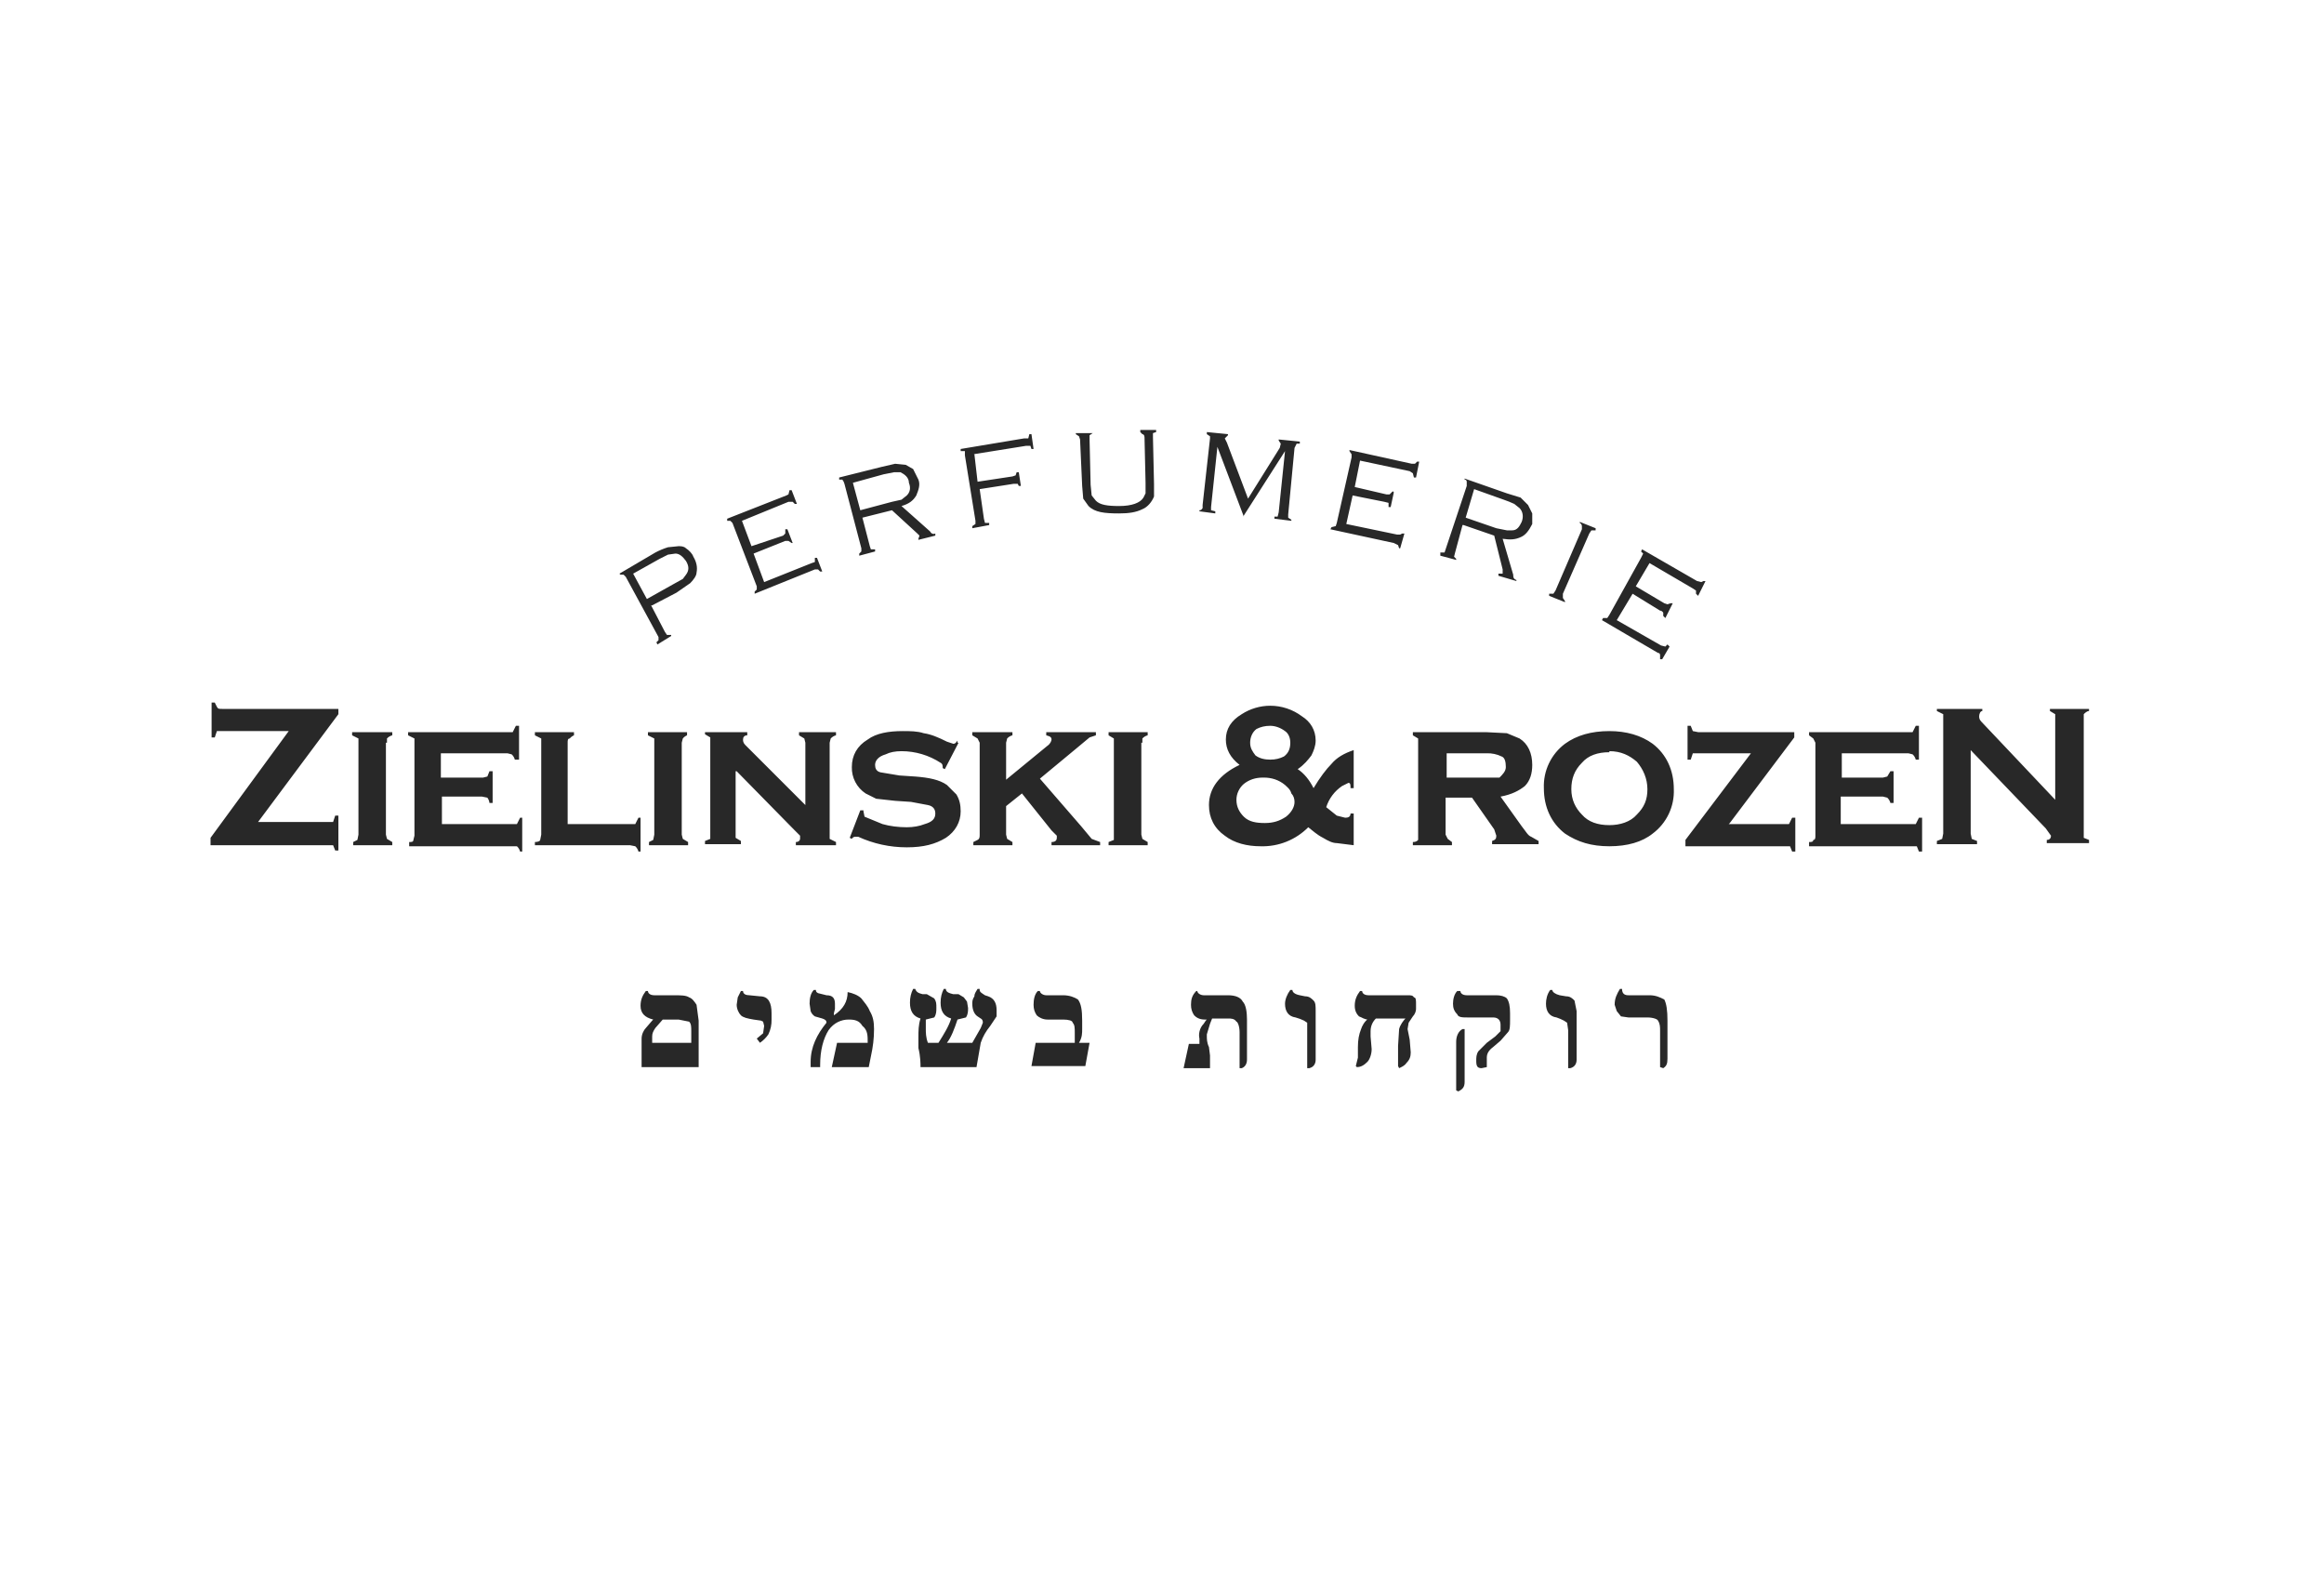 <?xml version="1.0" encoding="UTF-8"?> <svg xmlns="http://www.w3.org/2000/svg" width="220" height="149" viewBox="0 0 220 149" fill="none"> <g clip-path="url(#clip0_524_569)"> <path d="M61.637 57.299L62.937 59.799L63.137 60.099H63.537V60.199L62.237 60.999L62.137 60.799L62.337 60.599V60.299L59.237 54.598L59.037 54.398H58.737L58.637 54.298L62.037 52.298C62.421 52.094 62.823 51.927 63.237 51.798L64.237 51.698C64.437 51.698 64.737 51.698 64.938 51.898C65.238 52.098 65.538 52.398 65.638 52.698C65.938 53.198 66.038 53.698 65.938 54.198C65.938 54.498 65.638 54.898 65.338 55.198L64.037 56.099L61.737 57.299H61.637ZM61.237 56.699L63.737 55.298L64.638 54.798L64.938 54.398C65.238 53.998 65.238 53.598 64.938 53.098C64.638 52.698 64.338 52.398 63.937 52.398L63.237 52.498L62.437 52.898L59.937 54.298L61.237 56.699ZM71.338 52.398L72.338 55.098L76.839 53.298L77.139 53.198V52.798H77.339L77.84 54.098H77.639L77.439 53.898H77.139L71.438 56.199V55.998L71.639 55.798V55.498L69.338 49.498L69.138 49.297H68.838V49.097L74.439 46.897L74.639 46.797L74.739 46.397H74.939L75.439 47.697H75.239L75.039 47.497H74.639L70.238 49.297L71.138 51.698L74.139 50.698L74.339 50.498V50.098H74.539L75.039 51.398H74.939L74.639 51.198H74.339L71.338 52.398ZM81.64 48.998L82.34 51.698L82.44 51.998H82.84V52.198L81.34 52.598V52.398L81.54 52.198V51.898L79.94 45.797C79.904 45.65 79.835 45.514 79.739 45.397H79.439V45.197L83.44 44.197L84.74 43.897L85.74 43.997L86.441 44.397L86.941 45.397C87.14 45.897 86.941 46.397 86.741 46.897C86.441 47.397 86.041 47.697 85.34 47.897L88.041 50.298C88.141 50.498 88.341 50.598 88.541 50.498V50.698L86.941 51.098V50.998L87.041 50.698L86.84 50.498L84.44 48.297L81.64 48.998ZM81.44 48.297L84.44 47.497L85.34 47.297L85.841 46.897C86.141 46.597 86.24 46.197 86.041 45.697C86.041 45.197 85.64 44.897 85.241 44.697H84.641L83.64 44.897L80.74 45.697L81.44 48.297ZM92.241 42.997L92.541 45.597L95.842 45.097L96.142 44.997L96.242 44.697H96.442L96.642 45.997H96.442L96.342 45.797H95.942L92.741 46.297L93.142 49.097L93.242 49.498H93.641V49.698L92.042 49.998V49.798L92.342 49.598V49.297L91.341 43.097V42.697H90.941V42.497L96.942 41.496H97.342L97.442 41.096H97.642L97.842 42.497H97.642L97.542 42.197H97.142L92.141 42.997H92.241ZM103.143 41.596L103.243 45.897L103.343 46.897L103.743 47.397C104.143 47.797 104.843 47.897 105.944 47.897C107.144 47.897 107.944 47.597 108.244 47.097L108.443 46.697V45.697L108.344 41.396C108.344 41.196 108.244 41.096 108.143 41.096L107.944 40.896V40.696H109.444V40.896L109.144 40.996V41.396L109.244 45.797V46.997C109.044 47.497 108.644 47.997 108.143 48.197C107.543 48.497 106.844 48.597 105.944 48.597C104.543 48.597 103.643 48.497 103.043 47.897L102.543 47.197L102.443 45.997L102.243 41.596L102.143 41.296L101.843 41.096V40.996H103.443L103.143 41.196V41.596ZM117.745 48.898L115.244 42.297L114.644 47.997V48.297L115.045 48.397V48.597L113.544 48.397V48.297C113.744 48.297 113.744 48.197 113.844 48.097V47.797L114.545 41.496V41.296L114.245 41.096V40.896L116.245 41.096V41.196L115.945 41.496L116.145 41.896L118.145 47.197L121.145 42.397L121.245 41.996L121.046 41.696V41.596L123.046 41.797V41.996H122.746L122.546 42.397L121.946 48.697V48.998L122.246 49.197V49.297L120.645 49.097V48.898H120.945L121.046 48.497L121.646 42.697L117.745 48.797V48.898ZM128.046 46.897L127.446 49.598L132.247 50.598H132.547L132.747 50.498H132.947L132.547 51.898H132.447L132.347 51.598L131.947 51.398L125.946 50.098L126.046 49.898L126.446 49.798L126.546 49.498L127.946 43.297V42.997L127.746 42.697V42.597L133.647 43.897H133.947L134.147 43.697H134.348L134.048 45.197H133.847L133.748 44.797L133.447 44.597L128.747 43.597L128.246 46.097L131.247 46.797H131.547L131.847 46.497L131.947 46.597L131.647 47.997H131.447V47.597L131.047 47.497L128.046 46.897ZM138.448 49.698L137.748 52.298L137.648 52.698L137.848 52.898V52.998L136.348 52.598V52.298H136.748L136.847 51.998L138.848 45.997V45.597C138.848 45.597 138.848 45.397 138.648 45.397V45.297L142.649 46.697L143.948 47.097L144.649 47.797L145.049 48.597V49.598C144.749 50.198 144.449 50.598 144.049 50.798C143.449 51.098 142.949 51.098 142.248 50.998L143.249 54.398C143.249 54.598 143.249 54.798 143.549 54.898V54.998L141.848 54.498V54.298H142.248V53.898L141.449 50.698L138.548 49.698H138.448ZM138.748 48.998L141.648 49.998L142.649 50.198H143.149C143.648 50.198 143.849 49.798 144.049 49.398C144.249 48.898 144.149 48.397 143.849 48.097L143.348 47.697C143.023 47.546 142.689 47.413 142.349 47.297L139.548 46.297L138.748 48.998ZM147.249 55.898L149.75 50.098V49.798C149.75 49.798 149.75 49.598 149.549 49.498V49.398L151.049 49.998V50.198H150.65L150.449 50.498L147.95 56.199V56.599L148.149 56.899V56.999L146.649 56.398V56.199H147.049L147.249 55.898ZM154.55 56.199L153.05 58.699L157.25 61.099L157.651 61.199L157.85 60.999L158.051 61.199L157.351 62.399H157.151V61.999C157.151 61.999 157.151 61.799 156.95 61.799L151.65 58.699L151.75 58.499H152.15L152.35 58.199L155.351 52.798L155.55 52.398L155.351 52.198L155.45 51.998L160.651 54.998L161.051 55.098L161.251 54.998H161.451L160.751 56.398L160.551 56.199V55.898L160.251 55.699L156.15 53.298L154.85 55.498L157.55 57.099L157.85 57.199L158.15 57.099H158.351L157.651 58.499L157.451 58.299V57.999C157.451 57.999 157.351 57.799 157.151 57.799L154.55 56.199ZM24.432 77.801H31.533L31.733 77.201H32.033V80.502H31.733L31.533 80.002H19.931V79.302L27.332 69.2H20.531L20.331 69.8H20.031V66.5H20.331L20.531 66.9C20.631 67.1 20.731 67.1 21.031 67.1H32.033V67.6L24.432 77.801ZM36.533 70.3V79.002L36.633 79.402L37.134 79.702V80.002H33.433V79.702L33.833 79.501L33.933 79.002V69.9L33.333 69.6V69.3H37.134V69.6C36.941 69.648 36.767 69.753 36.633 69.9V70.3H36.533ZM41.834 75.401V78.001H48.935L49.235 77.401H49.435V80.602H49.235C49.187 80.409 49.083 80.235 48.935 80.102H38.734V79.702C38.934 79.702 39.134 79.702 39.134 79.501L39.234 79.102V69.9L38.634 69.6V69.3H48.535L48.835 68.7H49.135V71.901H48.735C48.687 71.708 48.583 71.534 48.435 71.401L48.035 71.301H41.734V73.601H45.735L46.135 73.501L46.335 73.001H46.635V76.001H46.335C46.315 75.82 46.246 75.647 46.135 75.501L45.635 75.401H41.734H41.834ZM53.836 78.001H60.137L60.437 77.401H60.637V80.602H60.437C60.389 80.409 60.284 80.235 60.137 80.102L59.637 80.002H50.636V79.702C50.936 79.702 51.136 79.602 51.136 79.501L51.236 79.002V69.9L50.636 69.6V69.3H54.336V69.6C54.179 69.665 54.042 69.768 53.936 69.9C53.736 69.9 53.736 70.1 53.736 70.3V78.001H53.836ZM64.537 70.3V79.002L64.638 79.402L65.138 79.702V80.002H61.437V79.702L61.837 79.501L61.937 79.002V69.9L61.337 69.6V69.3H65.038V69.6C64.881 69.665 64.743 69.768 64.638 69.9L64.537 70.3ZM69.638 73.001V79.302L70.138 79.602V79.902H66.738V79.602L67.238 79.402V69.8L66.738 69.5V69.3H70.738V69.6C70.438 69.6 70.338 69.8 70.338 70C70.338 70.1 70.338 70.3 70.538 70.501L76.239 76.201V70.3L76.139 69.9L75.639 69.6V69.3H79.139V69.6C78.947 69.648 78.773 69.753 78.639 69.9L78.539 70.3V79.402L79.139 79.702V80.002H75.339V79.702C75.639 79.702 75.739 79.501 75.739 79.402V79.102L75.139 78.502L69.738 73.001H69.638ZM90.741 70.3L89.441 72.801L89.241 72.701C89.241 72.501 89.241 72.301 89.041 72.201C87.94 71.484 86.654 71.102 85.34 71.101C84.74 71.101 84.24 71.201 83.84 71.401C83.14 71.601 82.84 72.001 82.84 72.4C82.84 72.701 82.94 73.001 83.34 73.101L85.14 73.401L86.641 73.501C87.941 73.601 88.941 73.801 89.641 74.301L90.541 75.201C90.841 75.701 90.941 76.201 90.941 76.802C90.941 77.801 90.441 78.702 89.541 79.302C88.541 79.902 87.44 80.202 85.841 80.202C84.253 80.204 82.683 79.863 81.24 79.201H80.94C80.94 79.201 80.74 79.201 80.639 79.402L80.44 79.302L81.44 76.702H81.74V76.802L81.84 77.302L83.54 78.001C84.24 78.202 85.04 78.302 85.841 78.302C86.441 78.302 87.041 78.202 87.541 78.001C88.241 77.801 88.541 77.501 88.541 77.002C88.541 76.601 88.341 76.301 87.841 76.201L86.24 75.901L84.74 75.801L82.94 75.602L81.94 75.101C81.529 74.829 81.193 74.457 80.966 74.02C80.738 73.582 80.626 73.094 80.639 72.601C80.639 71.501 81.14 70.6 82.14 70C82.94 69.4 84.14 69.2 85.44 69.2C86.141 69.2 86.84 69.2 87.44 69.4C88.141 69.5 88.841 69.8 89.641 70.201L90.241 70.4C90.341 70.4 90.441 70.4 90.641 70.1V70.3H90.741ZM96.742 75.101L95.242 76.301V79.002L95.342 79.402L95.842 79.702V80.002H92.141V79.702L92.541 79.501C92.741 79.402 92.741 79.201 92.741 79.002V70.3L92.541 69.9L92.042 69.6V69.3H95.842V69.6C95.649 69.648 95.475 69.753 95.342 69.9L95.242 70.3V73.801L99.143 70.6C99.443 70.4 99.542 70.1 99.542 70C99.542 69.8 99.443 69.7 99.042 69.6V69.3H103.743V69.6L103.143 69.8L101.943 70.8L98.442 73.701L102.343 78.202L103.343 79.402L104.143 79.702V80.002H99.542V79.702C99.942 79.702 100.043 79.501 100.043 79.302V79.102L99.542 78.602L96.742 75.101ZM108.044 70.3V79.002L108.143 79.402L108.644 79.702V80.002H104.943V79.702L105.443 79.501V69.9L104.943 69.6V69.3H108.644V69.6C108.451 69.648 108.277 69.753 108.143 69.9V70.3H108.044ZM128.147 71.001V74.601H127.847C127.847 74.301 127.847 74.101 127.646 74.101L127.046 74.401C126.335 74.879 125.807 75.584 125.546 76.401L126.546 77.201L127.346 77.401C127.646 77.401 127.847 77.302 127.847 77.002H128.147V80.002L126.546 79.802C126.146 79.802 125.746 79.602 125.246 79.302C124.646 79.002 124.246 78.602 123.846 78.302C123.259 78.893 122.556 79.358 121.782 79.668C121.008 79.978 120.179 80.126 119.345 80.102C118.045 80.102 116.845 79.802 115.945 79.102C114.944 78.402 114.445 77.401 114.445 76.201C114.445 74.601 115.445 73.301 117.345 72.4C116.445 71.701 116.045 70.901 116.045 70C116.045 69 116.545 68.2 117.545 67.6C118.35 67.08 119.287 66.802 120.245 66.8C121.328 66.8 122.38 67.151 123.246 67.8C124.046 68.3 124.546 69.1 124.546 70.1C124.546 70.6 124.346 71.101 124.146 71.501C123.846 71.901 123.446 72.4 122.846 72.801C123.446 73.201 123.946 73.801 124.346 74.601C124.946 73.601 125.546 72.801 126.046 72.301C126.546 71.701 127.247 71.301 128.147 71.001ZM119.546 73.601C118.845 73.601 118.245 73.801 117.745 74.201C117.528 74.386 117.353 74.617 117.233 74.876C117.112 75.134 117.048 75.415 117.045 75.701C117.045 76.401 117.345 76.901 117.745 77.302C118.245 77.801 118.945 77.902 119.745 77.902C120.545 77.902 121.145 77.701 121.745 77.302C122.246 76.901 122.546 76.401 122.546 75.901C122.546 75.602 122.446 75.302 122.246 75.101C122.146 74.701 121.846 74.501 121.646 74.301C121.046 73.801 120.345 73.601 119.645 73.601H119.546ZM120.245 68.7C119.745 68.7 119.345 68.8 118.945 69C118.545 69.3 118.345 69.8 118.345 70.3C118.345 70.8 118.545 71.101 118.845 71.501C119.245 71.801 119.745 71.901 120.245 71.901C120.746 71.901 121.145 71.801 121.546 71.601C121.946 71.301 122.146 70.901 122.146 70.3C122.146 69.8 121.946 69.4 121.646 69.2C121.245 68.9 120.746 68.7 120.245 68.7ZM136.847 75.602V79.002L137.048 79.402L137.448 79.702V80.002H133.748V79.702C134.048 79.702 134.147 79.602 134.247 79.501V69.9L133.748 69.6V69.3H140.648L142.649 69.4L143.849 69.9C144.649 70.4 145.049 71.301 145.049 72.4C145.049 73.201 144.849 73.901 144.349 74.401C143.849 74.801 143.149 75.201 142.049 75.401L144.049 78.202C144.449 78.702 144.649 79.102 144.949 79.201L145.649 79.602V79.902H141.248V79.602C141.548 79.501 141.648 79.402 141.648 79.102L141.449 78.502L139.348 75.501H136.847V75.602ZM136.847 73.601H141.948C142.248 73.301 142.549 73.001 142.549 72.601C142.549 72.1 142.448 71.701 142.148 71.601C141.713 71.389 141.233 71.286 140.748 71.301H136.948V73.701L136.847 73.601ZM152.35 69.2C153.95 69.2 155.351 69.6 156.45 70.4C157.751 71.401 158.451 72.901 158.451 74.701C158.483 75.511 158.318 76.316 157.969 77.048C157.62 77.78 157.1 78.416 156.45 78.901C155.45 79.702 154.05 80.102 152.35 80.102C150.65 80.102 149.349 79.702 148.149 78.901C146.849 77.902 146.149 76.401 146.149 74.601C146.117 73.791 146.282 72.986 146.631 72.254C146.979 71.522 147.5 70.886 148.149 70.4C149.249 69.6 150.65 69.2 152.35 69.2ZM152.35 71.201C151.25 71.201 150.35 71.501 149.75 72.201C149.049 72.901 148.749 73.701 148.749 74.701C148.749 75.701 149.15 76.501 149.75 77.102C150.35 77.801 151.25 78.101 152.35 78.101C153.35 78.101 154.35 77.801 154.95 77.102C155.651 76.401 155.951 75.701 155.951 74.701C155.951 73.701 155.55 72.801 154.95 72.1C154.25 71.501 153.45 71.101 152.35 71.101V71.201ZM163.652 78.001H169.352L169.652 77.401H169.952V80.602H169.652L169.452 80.102H159.551V79.501L165.752 71.301H160.251L160.051 71.901H159.751V68.7H160.051L160.251 69.2L160.751 69.3H169.853V69.8L163.751 77.902L163.652 78.001ZM174.253 75.401V78.001H181.354L181.654 77.401H181.954V80.602H181.654L181.454 80.102H171.253V79.702C171.452 79.702 171.653 79.702 171.653 79.501C171.853 79.501 171.853 79.302 171.853 79.102V70.3L171.653 69.9L171.253 69.6V69.3H181.054L181.354 68.7H181.654V71.901H181.354C181.306 71.708 181.202 71.534 181.054 71.401L180.654 71.301H174.353V73.601H178.253L178.654 73.501L178.954 73.001H179.254V76.001H178.954C178.906 75.808 178.801 75.635 178.654 75.501L178.253 75.401H174.253ZM186.554 71.101V78.901L186.655 79.402L187.155 79.602V79.902H183.354V79.602L183.854 79.402L183.954 78.901V67.6L183.354 67.3V67.1H187.655V67.3C187.455 67.3 187.355 67.6 187.355 67.8C187.355 67.9 187.355 68.1 187.555 68.3L194.556 75.701V67.6L194.056 67.3V67.1H197.756V67.3C197.556 67.3 197.357 67.5 197.256 67.6V79.302L197.756 79.501V79.802H193.756V79.501C194.056 79.501 194.156 79.302 194.156 79.102L193.655 78.402L186.554 71.001V71.101ZM61.837 96.504C61.037 96.305 60.637 95.904 60.637 95.204C60.637 94.604 60.837 94.204 61.137 93.804H61.337C61.337 94.004 61.537 94.204 61.937 94.204H63.737C64.437 94.204 64.938 94.204 65.238 94.404C65.538 94.504 65.738 94.804 65.938 95.104L66.138 96.605V101.005H60.737V98.305C60.737 97.904 60.937 97.504 61.137 97.304L61.737 96.605L61.837 96.504ZM65.438 98.804V97.604C65.438 97.204 65.438 96.904 65.238 96.704L64.237 96.504H62.737L62.037 97.304C61.837 97.604 61.737 97.805 61.737 98.105V98.704H65.538L65.438 98.804ZM71.939 98.704L71.639 98.305L72.239 97.805L72.338 97.104L72.239 96.704L72.038 96.605L71.338 96.504C70.738 96.404 70.338 96.305 70.138 96.104C69.938 95.904 69.738 95.504 69.738 95.104L69.838 94.404L70.138 93.804H70.338C70.338 94.104 70.638 94.204 70.938 94.204L71.939 94.304C72.739 94.304 73.039 94.904 73.039 95.904V96.504C73.053 96.989 72.95 97.469 72.739 97.904C72.525 98.219 72.254 98.491 71.939 98.704ZM76.739 101.005V100.505C76.739 99.104 77.339 97.904 78.239 96.804C78.239 96.605 78.14 96.504 77.84 96.404L77.139 96.204C76.955 96.085 76.814 95.91 76.739 95.704L76.639 95.004C76.639 94.504 76.739 94.004 77.039 93.704H77.24C77.24 93.804 77.24 93.904 77.439 94.004L77.84 94.104L78.239 94.204C78.839 94.204 79.04 94.504 79.04 95.004V95.504L78.94 95.904V96.104C79.84 95.504 80.24 94.804 80.24 93.904C80.74 94.004 81.24 94.204 81.54 94.504C81.84 94.904 82.14 95.204 82.34 95.704C82.64 96.204 82.74 96.704 82.74 97.404C82.74 98.305 82.64 99.104 82.44 100.005L82.24 101.005H78.74L79.24 98.704H82.14C82.14 98.005 82.14 97.504 81.64 97.104C81.34 96.605 80.94 96.504 80.339 96.504C79.64 96.504 78.94 96.804 78.44 97.504C77.939 98.305 77.639 99.404 77.639 100.805V101.005H76.839H76.739ZM92.741 93.704C92.741 93.904 92.942 94.004 93.242 94.204L93.542 94.304C94.142 94.504 94.342 95.004 94.342 95.604V96.204L93.742 97.104C93.341 97.604 93.041 98.105 92.841 98.704L92.441 101.005H87.14C87.14 100.705 87.14 100.005 86.941 99.205V98.204C86.941 97.604 86.941 97.004 87.14 96.404C86.441 96.204 86.141 95.704 86.141 94.904C86.141 94.404 86.24 94.004 86.441 93.604H86.641C86.741 93.904 86.941 94.004 87.341 94.104H87.741L88.441 94.504C88.641 94.804 88.641 95.004 88.641 95.404C88.641 95.704 88.641 96.004 88.441 96.305L87.641 96.504V97.404C87.641 97.704 87.641 98.204 87.841 98.704H88.841C89.341 97.904 89.841 97.104 90.041 96.404C89.341 96.204 89.041 95.704 89.041 94.904C89.041 94.404 89.141 94.004 89.341 93.604H89.541C89.541 93.904 89.841 94.004 90.241 94.104H90.741L91.241 94.404L91.541 94.804L91.641 95.404C91.641 95.704 91.641 96.004 91.442 96.305L90.641 96.504C90.341 97.404 90.041 98.204 89.641 98.704H92.042L92.841 97.304L93.041 96.804C93.041 96.704 93.041 96.504 92.841 96.404L92.541 96.204C92.241 96.004 92.042 95.604 92.042 95.004C92.042 94.804 92.042 94.604 92.241 94.304C92.241 94.004 92.441 93.804 92.541 93.604H92.741V93.704ZM101.743 98.804V97.805C101.743 97.304 101.743 97.004 101.543 96.804C101.543 96.605 101.143 96.504 100.643 96.504H99.143C98.742 96.504 98.342 96.305 98.142 96.104C97.942 95.804 97.842 95.504 97.842 95.104C97.842 94.604 97.942 94.104 98.242 93.804H98.442C98.442 94.004 98.742 94.204 99.042 94.204H100.643C101.243 94.204 101.743 94.404 102.043 94.604C102.343 95.004 102.443 95.604 102.443 96.605V97.404C102.443 97.805 102.443 98.204 102.143 98.704H103.143L102.743 100.905H97.642L98.042 98.704H101.843L101.743 98.804ZM114.245 96.504H114.044C113.544 96.504 113.244 96.305 113.045 96.104C112.844 95.804 112.745 95.504 112.745 95.104C112.745 94.604 112.844 94.204 113.244 93.804H113.345C113.345 94.004 113.645 94.204 113.945 94.204H116.245C116.945 94.204 117.445 94.404 117.645 94.804C117.945 95.104 118.045 95.804 118.045 96.504V100.305C118.045 100.705 117.845 101.005 117.545 101.105H117.345V97.704C117.345 97.104 117.145 96.704 117.045 96.704C116.845 96.404 116.545 96.404 116.245 96.404H114.745L114.545 96.904L114.245 97.904V98.105C114.245 98.305 114.245 98.704 114.445 99.104L114.545 99.904V101.105H112.044L112.544 98.804H113.544V98.305C113.444 97.904 113.544 97.304 113.945 96.904L114.144 96.605L114.245 96.504ZM123.946 101.105H123.746V96.804L123.446 96.605C123.188 96.481 122.921 96.381 122.645 96.305C121.946 96.204 121.646 95.704 121.646 95.004C121.646 94.604 121.846 94.104 122.146 93.704H122.345C122.345 93.904 122.546 94.104 123.046 94.204L123.546 94.304C123.946 94.304 124.146 94.504 124.346 94.704C124.546 94.904 124.546 95.204 124.546 95.704V100.305C124.546 100.705 124.346 101.005 123.946 101.105ZM129.547 96.504C129.146 96.504 128.947 96.305 128.647 96.204C128.447 96.004 128.246 95.704 128.246 95.204C128.246 94.604 128.447 94.204 128.747 93.804H128.947C128.947 94.004 129.146 94.204 129.547 94.204H133.247C133.547 94.204 133.748 94.204 133.847 94.404C134.048 94.404 134.048 94.704 134.048 95.004V95.504C134.048 95.704 133.947 96.004 133.748 96.204L133.347 96.804L133.247 97.404L133.447 98.404L133.547 99.605C133.547 100.005 133.447 100.305 133.147 100.605C132.947 100.905 132.647 101.005 132.447 101.105L132.347 100.905V99.004L132.447 97.404C132.547 97.004 132.847 96.605 133.047 96.404H130.247C129.947 96.704 129.746 97.104 129.746 97.604V98.105L129.847 99.305C129.847 99.805 129.647 100.305 129.446 100.505C129.146 100.805 128.846 101.005 128.447 101.005L128.347 100.905L128.546 100.105V99.104C128.546 98.404 128.647 97.904 128.846 97.404C128.947 97.104 129.146 96.704 129.547 96.404V96.504ZM137.948 93.804H138.248C138.248 94.004 138.448 94.204 138.848 94.204H141.648C142.049 94.204 142.448 94.304 142.649 94.504C142.849 94.804 142.949 95.204 142.949 95.904V96.504C142.949 97.104 142.949 97.504 142.748 97.704L142.049 98.504L141.348 99.104C140.948 99.404 140.748 99.705 140.748 100.105V101.005L140.248 101.105C139.848 101.105 139.748 100.905 139.748 100.405C139.748 100.105 139.748 99.805 139.948 99.505L140.748 98.704L141.548 98.105L142.049 97.604V97.004C142.049 96.605 141.848 96.305 141.348 96.305H138.948C138.448 96.305 138.048 96.305 137.948 96.004C137.648 95.704 137.548 95.404 137.548 95.004C137.548 94.604 137.648 94.104 137.948 93.804ZM138.448 97.404H138.648V102.405C138.648 102.905 138.448 103.106 138.048 103.305L137.848 103.205V98.605C137.848 98.105 138.048 97.604 138.448 97.404ZM148.649 101.105H148.449V97.504L148.349 96.804L148.049 96.605C147.824 96.487 147.59 96.386 147.349 96.305C146.649 96.204 146.349 95.704 146.349 95.004C146.349 94.604 146.449 94.104 146.749 93.704H146.949C146.949 93.904 147.249 94.104 147.649 94.204L148.25 94.304C148.649 94.304 148.85 94.504 149.049 94.704L149.249 95.704V100.305C149.249 100.705 149.049 101.005 148.649 101.105ZM154.15 94.204H156.15C156.751 94.204 157.151 94.404 157.55 94.604C157.751 95.004 157.85 95.604 157.85 96.605V100.205C157.85 100.705 157.751 100.905 157.451 101.105L157.151 101.005V97.604C157.151 97.204 157.151 96.904 156.95 96.605C156.95 96.504 156.551 96.305 155.951 96.305H154.15L153.45 96.204L153.05 95.704L152.85 95.104C152.85 94.504 153.05 94.104 153.35 93.604H153.55C153.55 94.104 153.85 94.204 154.15 94.204Z" fill="#282828"></path> </g> <defs> <clipPath id="clip0_524_569"> <rect width="219" height="149" fill="white" transform="translate(0.344)"></rect> </clipPath> </defs> </svg> 